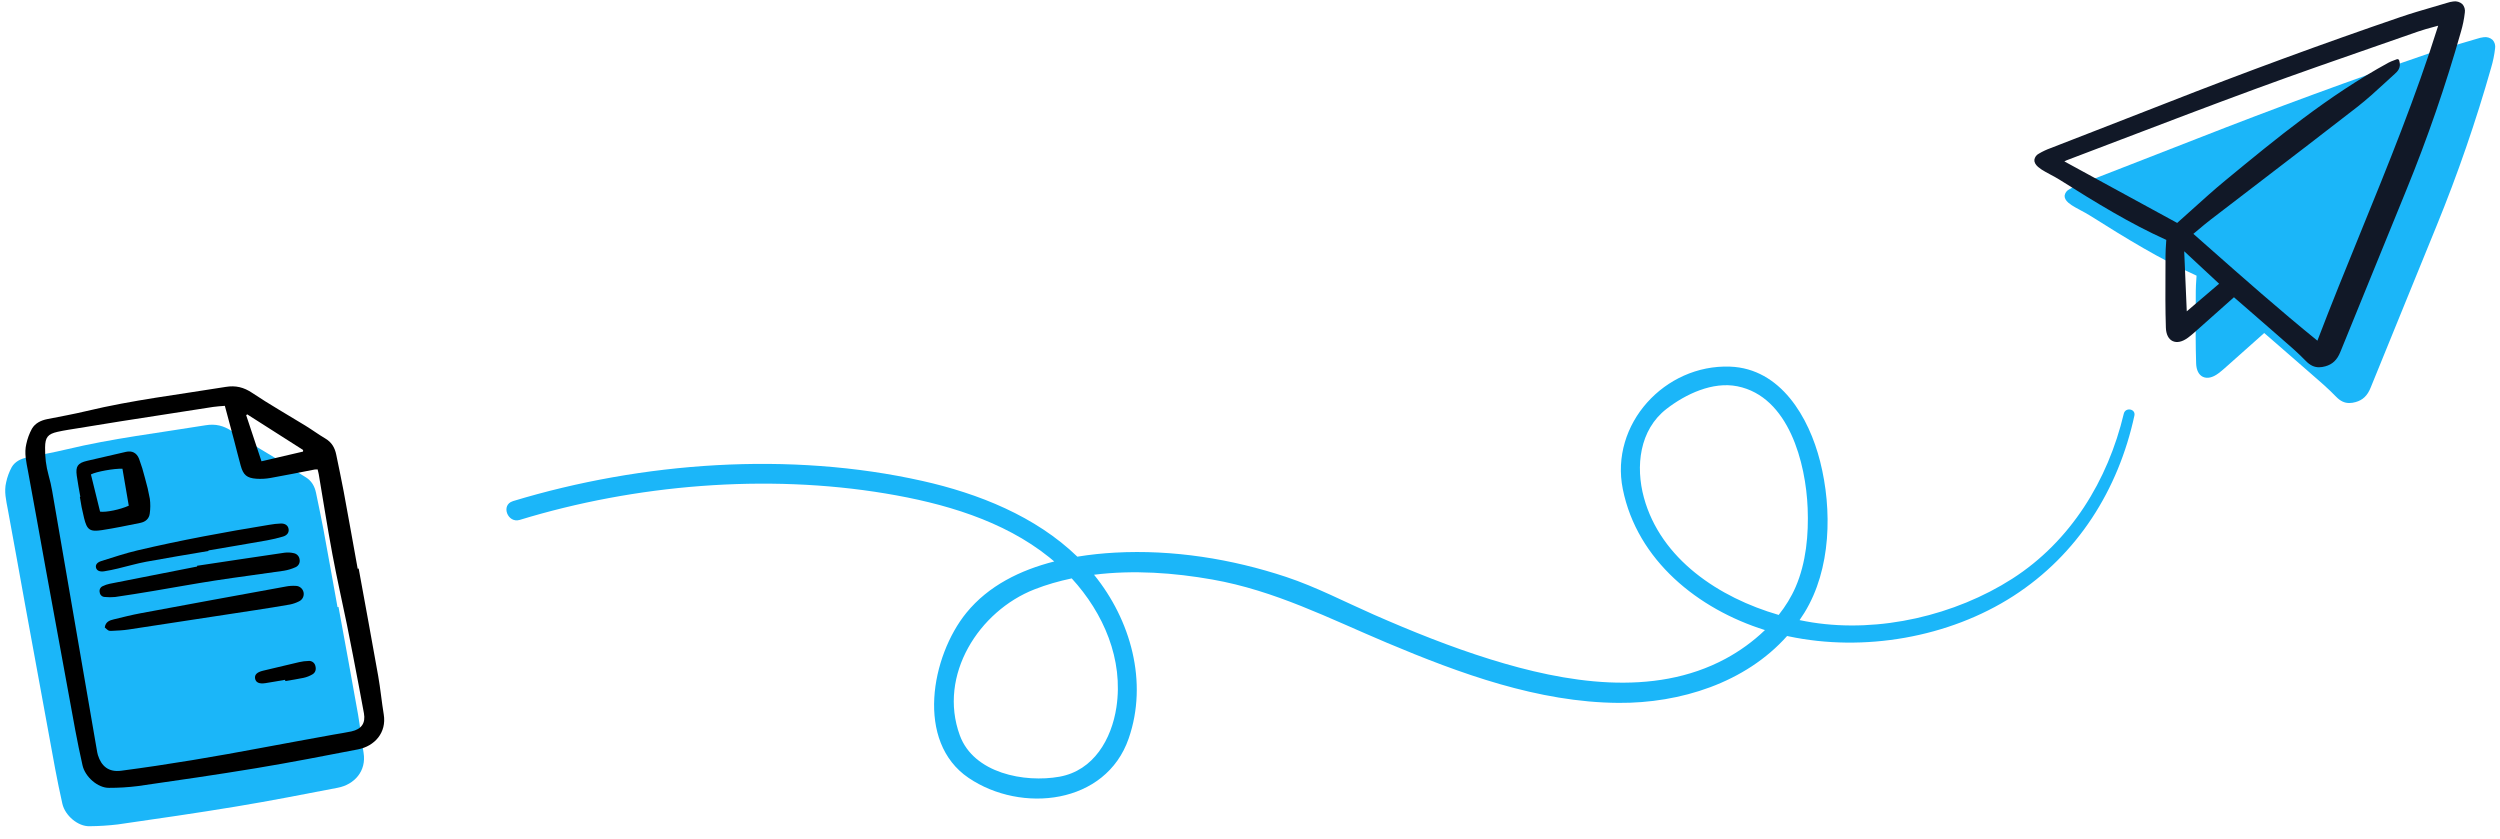 <svg width="408" height="137" viewBox="0 0 408 137" fill="none" xmlns="http://www.w3.org/2000/svg">
<path d="M83.68 81.794C104.801 75.381 128.922 73.639 150.532 78.487C159.661 80.535 168.995 84.239 175.825 90.849C177.897 90.51 179.97 90.296 181.984 90.188C191.378 89.672 200.983 91.195 209.895 94.154C214.818 95.791 219.477 98.234 224.219 100.316C230.428 103.041 236.736 105.578 243.216 107.596C255.422 111.397 269.795 113.864 281.601 107.512C283.884 106.285 286.104 104.695 288.04 102.828C277.123 99.41 267.192 91.459 264.842 79.825C262.702 69.228 271.702 59.443 282.344 59.834C290.616 60.138 295.227 68.116 297.045 75.309C299.039 83.197 298.854 92.894 294.483 99.992C294.229 100.404 293.962 100.805 293.69 101.202C294.385 101.344 295.08 101.474 295.768 101.583C306.754 103.311 319.08 100.42 328.395 94.454C337.93 88.347 344.008 78.41 346.603 67.51C346.865 66.414 348.574 66.709 348.334 67.825C345.714 79.932 339.061 90.511 328.599 97.26C318.042 104.07 304.138 106.447 291.898 103.846C291.818 103.831 291.736 103.808 291.656 103.793C284.852 111.44 274.214 114.783 264.138 114.711C251.053 114.619 238.264 109.921 226.345 104.901C216.856 100.902 208.073 96.382 197.85 94.578C191.609 93.473 184.957 92.993 178.546 93.798C184.537 101.173 187.387 111.304 184.205 120.507C180.464 131.33 166.664 132.774 158.075 126.953C149.358 121.046 151.983 107.061 157.711 100.015C161.319 95.579 166.531 93.034 172.051 91.631C171.784 91.403 171.517 91.179 171.246 90.96C163.709 84.9 153.915 82.101 144.545 80.54C125.052 77.29 103.708 79.081 84.834 84.845C82.84 85.455 81.691 82.404 83.693 81.797L83.68 81.794ZM293.046 95.797C294.773 91.804 295.18 87.228 295.009 82.924C294.714 75.591 291.952 64.725 283.538 63.041C279.49 62.233 275.089 64.322 271.977 66.731C267.54 70.163 266.9 76.122 268.284 81.205C271.025 91.26 280.571 97.546 290.282 100.356C291.4 98.946 292.345 97.419 293.046 95.797ZM168.832 96.181C159.782 99.713 153.045 110.181 156.642 120.009C158.91 126.205 167.203 127.777 172.902 126.759C178.489 125.758 181.411 120.622 182.199 115.427C183.376 107.61 180.099 100.059 174.905 94.394C172.835 94.83 170.801 95.409 168.832 96.181Z" fill="#1BB6F9"/>
<g clip-path="url(#clip0_7010_3111)">
<path d="M339.607 30.007C338.937 30.248 338.291 30.552 337.678 30.915C337.485 31.011 337.318 31.152 337.191 31.327C337.064 31.502 336.98 31.705 336.947 31.919C336.916 32.31 337.121 32.702 337.554 33.082C337.914 33.378 338.302 33.638 338.712 33.858C339.027 34.039 339.348 34.21 339.668 34.381C340.127 34.626 340.602 34.877 341.044 35.157C347.039 38.934 352.494 42.283 358.478 44.989C358.465 45.205 358.451 45.419 358.436 45.634C358.396 46.239 358.354 46.864 358.353 47.481C358.352 48.414 358.348 49.346 358.342 50.28C358.327 53.24 358.311 56.3 358.409 59.31C358.445 60.395 358.832 61.171 359.499 61.494C360.2 61.833 361.101 61.636 362.037 60.935C362.374 60.683 362.72 60.399 363.094 60.067C364.733 58.612 366.369 57.155 368.022 55.683L369.519 54.349C369.53 54.358 369.541 54.366 369.552 54.375L370.936 55.574C372.512 56.938 374.142 58.349 375.733 59.75C376.186 60.149 376.642 60.545 377.1 60.939C378.497 62.147 379.943 63.395 381.241 64.734C381.929 65.442 382.598 65.775 383.402 65.775C383.749 65.77 384.093 65.719 384.426 65.622C385.599 65.301 386.356 64.579 386.88 63.286C388.856 58.411 390.878 53.459 392.833 48.672C394.438 44.738 396.042 40.805 397.644 36.871C401.096 28.426 404.075 19.792 406.565 11.011C406.866 9.992 407.079 8.949 407.199 7.893C407.239 7.648 407.224 7.397 407.155 7.159C407.086 6.921 406.965 6.702 406.8 6.517C406.602 6.337 406.366 6.204 406.11 6.127C405.854 6.051 405.585 6.033 405.321 6.076C404.972 6.118 404.627 6.196 404.294 6.309L404.249 6.323C403.5 6.548 402.749 6.766 401.998 6.985C400.253 7.493 398.449 8.018 396.698 8.617C384.053 12.944 371.229 17.655 358.582 22.618C354.934 24.049 351.22 25.493 347.627 26.888C344.953 27.925 342.279 28.965 339.607 30.007Z" fill="#1BB6F9"/>
</g>
<g clip-path="url(#clip1_7010_3111)">
<path d="M334.669 24.17C333.998 24.411 333.353 24.715 332.739 25.078C332.547 25.174 332.38 25.316 332.252 25.49C332.125 25.665 332.042 25.868 332.009 26.082C331.978 26.473 332.183 26.865 332.615 27.245C332.975 27.541 333.363 27.801 333.774 28.021C334.088 28.202 334.409 28.373 334.729 28.544C335.188 28.789 335.663 29.041 336.105 29.32C342.1 33.097 347.556 36.446 353.539 39.152C353.526 39.368 353.512 39.583 353.497 39.797C353.457 40.402 353.415 41.027 353.414 41.645C353.413 42.577 353.409 43.51 353.403 44.443C353.388 47.403 353.372 50.463 353.471 53.473C353.506 54.558 353.893 55.334 354.56 55.657C355.261 55.996 356.163 55.799 357.098 55.098C357.436 54.846 357.781 54.562 358.155 54.23C359.794 52.775 361.431 51.318 363.083 49.846L364.58 48.512C364.592 48.521 364.603 48.529 364.613 48.538L365.997 49.737C367.574 51.101 369.203 52.512 370.794 53.913C371.247 54.312 371.703 54.708 372.161 55.102C373.558 56.31 375.004 57.559 376.303 58.897C376.991 59.605 377.66 59.938 378.463 59.938C378.81 59.933 379.154 59.882 379.488 59.785C380.66 59.464 381.417 58.743 381.941 57.449C383.917 52.574 385.939 47.623 387.894 42.835C389.499 38.901 391.103 34.968 392.705 31.034C396.158 22.589 399.136 13.955 401.626 5.174C401.928 4.155 402.14 3.112 402.26 2.056C402.3 1.811 402.285 1.56 402.216 1.322C402.147 1.084 402.026 0.865 401.862 0.68C401.663 0.5 401.428 0.367 401.172 0.291C400.916 0.214 400.646 0.196 400.382 0.239C400.033 0.281 399.689 0.359 399.355 0.472L399.31 0.486C398.561 0.711 397.81 0.929 397.059 1.148C395.314 1.656 393.51 2.181 391.76 2.78C379.115 7.107 366.29 11.818 353.643 16.782C349.995 18.212 346.281 19.656 342.689 21.051C340.014 22.088 337.34 23.128 334.669 24.17ZM358.74 37.51C359.436 36.924 360.096 36.371 360.773 35.85C363.428 33.809 366.086 31.771 368.747 29.736C373.974 25.733 379.38 21.594 384.667 17.484C386.283 16.228 387.818 14.816 389.302 13.453C389.811 12.986 390.32 12.517 390.834 12.054C391.243 11.684 391.928 11.067 391.548 9.86C391.536 9.821 391.516 9.784 391.489 9.753C391.462 9.722 391.429 9.697 391.391 9.679C391.354 9.662 391.314 9.652 391.273 9.651C391.232 9.65 391.191 9.657 391.153 9.672C390.994 9.737 390.841 9.794 390.693 9.848C390.386 9.953 390.087 10.081 389.797 10.23C379.986 15.595 371.451 22.629 363.197 29.432C361.33 30.97 359.571 32.557 357.71 34.235C356.92 34.948 356.122 35.663 355.315 36.383L336.906 26.342C337.012 26.276 337.123 26.219 337.239 26.172C340.2 25.049 343.159 23.923 346.118 22.792C353.362 20.029 360.854 17.172 368.253 14.454C374.843 12.034 381.586 9.689 388.107 7.421C390.275 6.667 392.443 5.912 394.61 5.155C395.45 4.861 396.298 4.631 397.195 4.388C397.433 4.324 397.672 4.259 397.912 4.193C394.299 15.722 389.69 27.03 385.23 37.972C382.887 43.721 380.465 49.662 378.201 55.599C372.047 50.611 366.078 45.337 360.303 40.235C359.523 39.545 358.742 38.855 357.958 38.164C358.225 37.941 358.484 37.723 358.739 37.51H358.74ZM362.16 46.304L356.88 50.808L356.462 41.005L362.16 46.304Z" fill="#111827"/>
</g>
<path d="M55.245 99.05C56.312 104.902 57.401 110.752 58.435 116.611C58.8 118.681 58.992 120.782 59.335 122.857C59.827 125.833 57.836 128.036 55.141 128.557C49.618 129.625 44.095 130.702 38.547 131.623C32.118 132.69 25.666 133.618 19.215 134.548C17.689 134.73 16.153 134.827 14.616 134.839C12.749 134.899 10.61 133.116 10.173 131.148C9.753 129.254 9.35 127.354 8.998 125.446C7.361 116.569 5.735 107.69 4.12 98.808C3.169 93.591 2.253 88.367 1.279 83.155C1.002 81.677 0.642 80.209 1.003 78.716C1.186 77.85 1.493 77.015 1.914 76.237C2.442 75.336 3.368 74.871 4.408 74.663C6.551 74.236 8.705 73.853 10.829 73.344C18.323 71.546 25.969 70.642 33.559 69.401C35.173 69.137 36.489 69.457 37.871 70.383C40.693 72.274 43.66 73.948 46.556 75.73C47.658 76.409 48.705 77.179 49.818 77.837C50.846 78.445 51.356 79.343 51.582 80.464C51.983 82.447 52.418 84.424 52.787 86.413C53.57 90.632 54.319 94.857 55.082 99.08L55.245 99.05Z" fill="#1BB6F9"/>
<path d="M58.537 92.786C59.604 98.639 60.692 104.488 61.726 110.346C62.092 112.417 62.283 114.518 62.627 116.593C63.119 119.569 61.132 121.774 58.435 122.296C52.913 123.364 47.389 124.441 41.841 125.361C35.412 126.429 28.96 127.358 22.51 128.286C20.944 128.483 19.367 128.581 17.789 128.577C15.979 128.604 13.887 126.793 13.465 124.89C13.045 122.996 12.642 121.097 12.29 119.189C10.652 110.311 9.026 101.432 7.412 92.55C6.461 87.333 5.545 82.109 4.571 76.897C4.294 75.419 3.933 73.951 4.294 72.458C4.477 71.592 4.783 70.757 5.204 69.979C5.731 69.077 6.656 68.611 7.696 68.403C9.839 67.976 11.993 67.593 14.117 67.084C21.611 65.286 29.257 64.381 36.847 63.141C38.461 62.877 39.777 63.193 41.16 64.12C43.981 66.012 46.949 67.685 49.845 69.468C50.947 70.146 51.994 70.916 53.107 71.574C54.134 72.181 54.646 73.078 54.873 74.198C55.273 76.182 55.709 78.16 56.078 80.147C56.86 84.366 57.61 88.592 58.373 92.815L58.537 92.786ZM36.696 66.232C35.982 66.297 35.38 66.32 34.788 66.411C29.748 67.187 24.709 67.97 19.672 68.76C17.395 69.118 15.12 69.492 12.846 69.867C11.69 70.057 10.527 70.219 9.386 70.476C7.794 70.834 7.378 71.383 7.359 73.011C7.326 74.55 7.518 76.086 7.931 77.569C8.175 78.425 8.372 79.294 8.523 80.171C10.956 94.247 13.383 108.324 15.803 122.402C15.844 122.682 15.902 122.96 15.979 123.233C16.531 125.006 17.695 126.054 19.77 125.783C27.519 124.769 35.217 123.455 42.894 122.008C46.752 121.281 50.615 120.586 54.477 119.88C55.431 119.706 56.395 119.577 57.342 119.369C58.995 119.004 59.687 118.027 59.393 116.399C58.818 113.216 58.197 110.041 57.589 106.864C57.276 105.234 56.962 103.605 56.627 101.981C55.835 98.137 54.965 94.308 54.247 90.451C53.438 86.116 52.761 81.756 52.022 77.407C51.977 77.141 51.897 76.879 51.832 76.609C51.691 76.601 51.549 76.603 51.409 76.616C48.985 77.082 46.566 77.574 44.136 78.005C43.38 78.14 42.61 78.182 41.843 78.13C40.279 78.017 39.708 77.517 39.286 76.005C38.906 74.642 38.575 73.266 38.213 71.897C37.726 70.064 37.232 68.232 36.696 66.233L36.696 66.232ZM49.455 73.698L49.467 73.437L40.34 67.619L40.178 67.767C41.002 70.246 41.825 72.726 42.673 75.282L49.455 73.698Z" fill="black"/>
<path d="M13.111 81.085C12.914 79.931 12.685 78.782 12.527 77.622C12.318 76.093 12.686 75.572 14.201 75.211C16.319 74.706 18.445 74.229 20.567 73.741C21.522 73.522 22.303 73.876 22.697 74.878C23.074 75.899 23.394 76.94 23.655 77.997C23.983 79.12 24.251 80.261 24.456 81.414C24.557 82.207 24.553 83.01 24.442 83.802C24.343 84.654 23.739 85.163 22.924 85.328C20.827 85.753 18.73 86.197 16.616 86.519C14.639 86.82 14.191 86.457 13.719 84.542C13.574 83.954 13.441 83.363 13.322 82.769C13.212 82.215 13.129 81.656 13.033 81.099L13.111 81.085ZM16.333 83.5C17.305 83.644 19.623 83.161 21.015 82.529L19.983 76.5C18.676 76.435 15.683 76.971 14.84 77.429L16.333 83.5Z" fill="black"/>
<path d="M32.157 92.335C36.913 91.62 41.669 90.896 46.429 90.203C46.947 90.135 47.474 90.163 47.982 90.286C48.223 90.34 48.441 90.468 48.605 90.653C48.769 90.837 48.871 91.069 48.896 91.315C48.942 91.558 48.907 91.809 48.798 92.031C48.688 92.252 48.509 92.432 48.288 92.543C47.669 92.828 47.016 93.03 46.344 93.142C42.625 93.693 38.894 94.159 35.178 94.731C31.782 95.253 28.402 95.879 25.013 96.446C22.939 96.792 20.864 97.13 18.784 97.43C18.223 97.484 17.657 97.483 17.096 97.425C16.89 97.421 16.694 97.342 16.542 97.203C16.391 97.064 16.295 96.874 16.273 96.67C16.221 96.471 16.241 96.26 16.331 96.075C16.42 95.89 16.573 95.743 16.762 95.661C17.123 95.485 17.506 95.354 17.899 95.272C22.656 94.326 27.415 93.388 32.176 92.457C32.17 92.417 32.163 92.376 32.157 92.335Z" fill="black"/>
<path d="M17.098 102.403C17.229 101.467 17.889 101.242 18.57 101.079C20.026 100.729 21.478 100.356 22.949 100.082C30.829 98.614 38.712 97.164 46.599 95.731C47.153 95.621 47.719 95.582 48.283 95.615C48.582 95.623 48.869 95.733 49.098 95.925C49.326 96.118 49.483 96.382 49.543 96.675C49.602 96.968 49.561 97.272 49.426 97.539C49.291 97.805 49.069 98.018 48.797 98.143C48.331 98.379 47.835 98.552 47.323 98.655C45.45 98.988 43.569 99.281 41.689 99.571C34.766 100.636 27.843 101.694 20.918 102.745C20.041 102.877 19.147 102.912 18.258 102.956C17.707 102.982 17.705 102.951 17.098 102.403Z" fill="black"/>
<path d="M34.024 89.92C30.633 90.5 27.236 91.047 23.854 91.675C22.305 91.962 20.788 92.417 19.252 92.779C18.504 92.954 17.75 93.122 16.992 93.237C16.26 93.347 15.799 93.116 15.675 92.67C15.548 92.208 15.812 91.788 16.535 91.562C18.504 90.947 20.465 90.285 22.47 89.815C29.565 88.149 36.729 86.823 43.921 85.651C44.558 85.534 45.202 85.463 45.849 85.437C46.576 85.424 47.017 85.789 47.1 86.34C47.184 86.891 46.878 87.364 46.181 87.569C45.327 87.822 44.461 88.028 43.585 88.186C40.396 88.751 37.201 89.285 34.009 89.831L34.024 89.92Z" fill="black"/>
<path d="M46.529 110.944C45.453 111.128 44.38 111.328 43.301 111.492C42.3 111.644 41.748 111.38 41.632 110.747C41.516 110.114 41.937 109.696 42.925 109.459C44.891 108.99 46.854 108.511 48.825 108.06C49.335 107.941 49.856 107.875 50.38 107.866C50.627 107.848 50.872 107.919 51.071 108.066C51.27 108.213 51.41 108.425 51.466 108.666C51.624 109.23 51.497 109.753 50.997 110.052C50.547 110.318 50.058 110.51 49.547 110.622C48.562 110.839 47.559 110.977 46.563 111.147C46.552 111.08 46.541 111.012 46.529 110.944Z" fill="black"/>
<defs>
<clipPath id="clip0_7010_3111">
<rect width="70.49" height="60.163" fill="white" transform="translate(336.939 5.837)"/>
</clipPath>
<clipPath id="clip1_7010_3111">
<rect width="70.49" height="60.163" fill="white" transform="translate(332)"/>
</clipPath>
</defs>
</svg>
